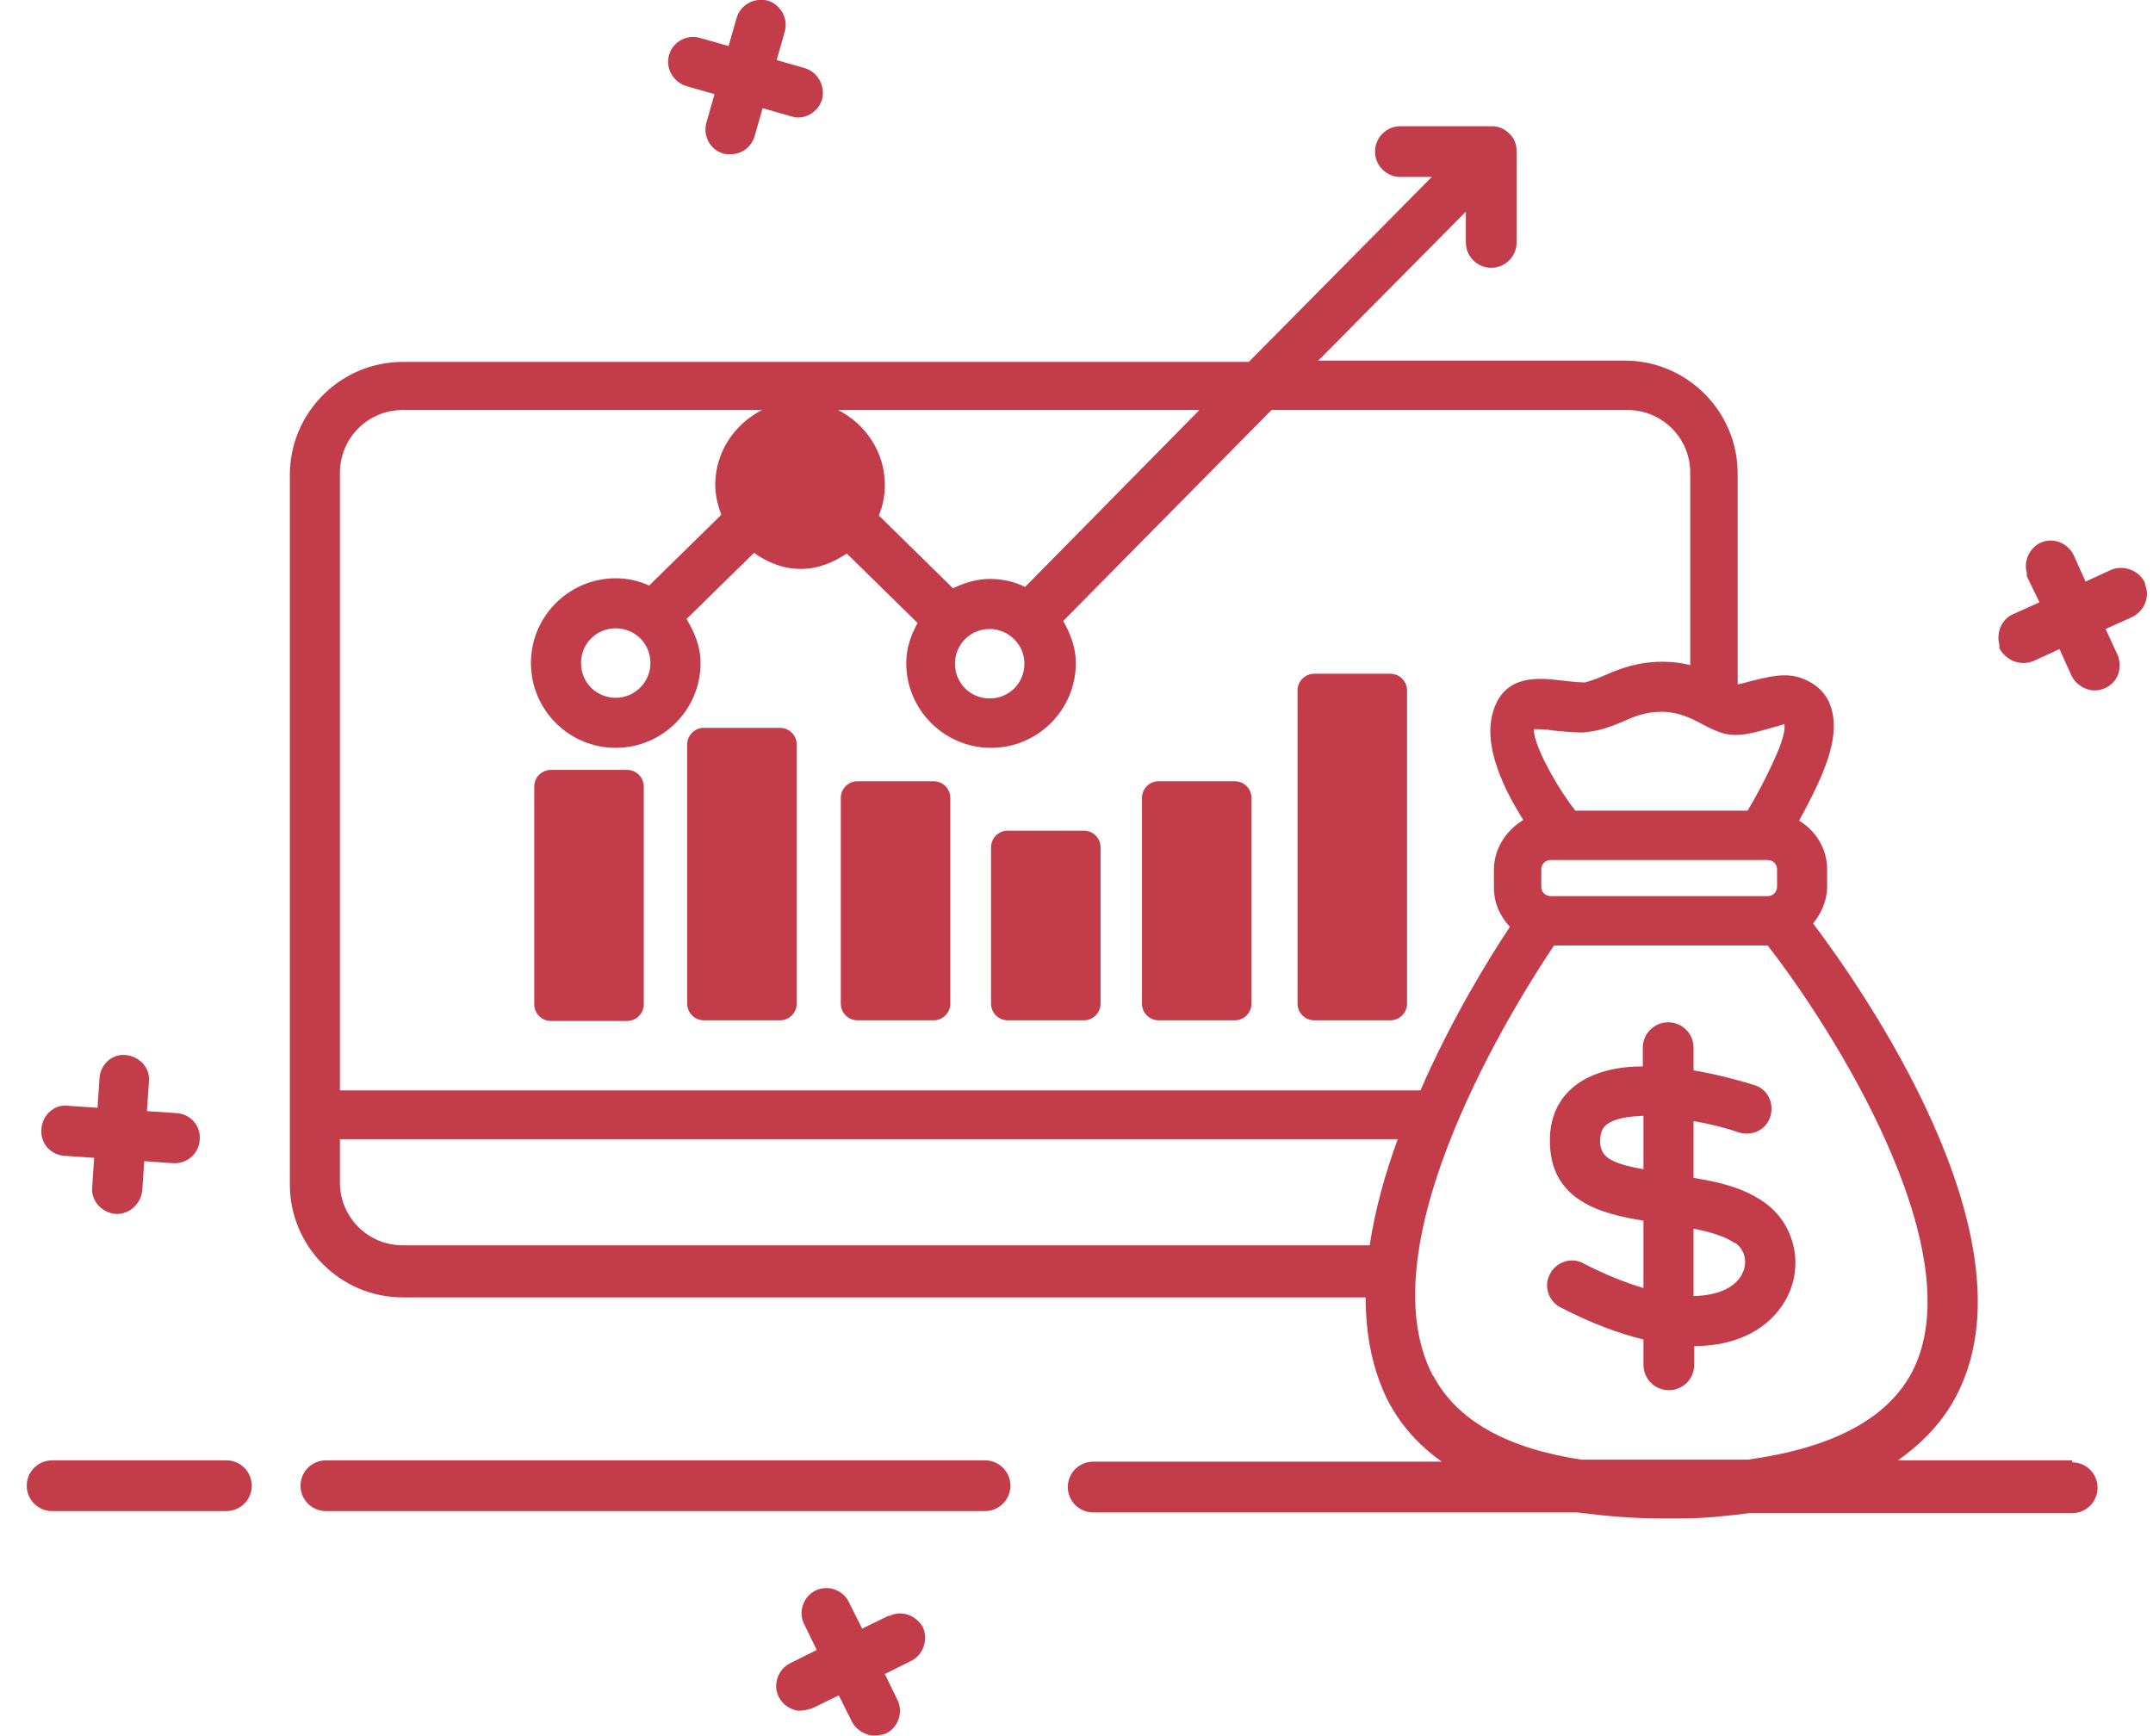 <svg width="62" height="50" viewBox="0 0 62 50" fill="none" xmlns="http://www.w3.org/2000/svg">
<g clip-path="url(#clip0_879_1542)">
<path d="M59.674 42.058H54.654C55.443 41.5 56.058 40.827 56.443 39.981C58.52 35.519 53.693 28.558 52.212 26.596C52.443 26.308 52.616 25.942 52.616 25.538V25.038C52.616 24.442 52.289 23.923 51.808 23.635C52.039 23.212 52.347 22.635 52.558 22.077C52.847 21.308 52.885 20.712 52.674 20.231C52.52 19.885 52.231 19.654 51.847 19.519C51.385 19.365 50.885 19.5 50.424 19.615C50.289 19.654 50.135 19.692 50.039 19.712V13.635C50.039 11.846 48.577 10.385 46.789 10.385H37.962L42.212 6.096V6.981C42.212 7.385 42.539 7.712 42.943 7.712C43.347 7.712 43.674 7.385 43.674 6.981V4.346C43.674 4.154 43.597 3.962 43.462 3.846C43.327 3.712 43.154 3.635 42.962 3.635H40.327C39.924 3.635 39.597 3.962 39.597 4.365C39.597 4.769 39.924 5.096 40.327 5.096H41.231L35.962 10.423H11.597C9.808 10.423 8.347 11.885 8.347 13.673V34.115C8.347 35.904 9.808 37.365 11.597 37.365H39.327C39.327 38.442 39.52 39.462 39.981 40.365C40.347 41.058 40.866 41.635 41.52 42.096H31.481C31.077 42.096 30.75 42.423 30.75 42.827C30.75 43.231 31.077 43.558 31.481 43.558H45.424C46.174 43.654 46.962 43.731 47.827 43.731C48.02 43.731 48.212 43.731 48.404 43.731C49.116 43.731 49.77 43.654 50.385 43.577H59.674C60.077 43.577 60.404 43.25 60.404 42.846C60.404 42.442 60.077 42.115 59.674 42.115V42.058ZM44.385 25.538V25.038C44.385 24.885 44.501 24.769 44.654 24.769H50.904C51.058 24.769 51.174 24.885 51.174 25.038V25.538C51.174 25.692 51.058 25.808 50.904 25.808H44.654C44.501 25.808 44.385 25.692 44.385 25.538ZM50.808 21.019C51.001 20.962 51.327 20.885 51.385 20.846C51.385 20.846 51.443 21.019 51.231 21.558C50.943 22.269 50.501 23.058 50.327 23.346H45.366C44.789 22.615 44.135 21.385 44.174 21C44.251 21 44.52 21 44.712 21.038C44.962 21.058 45.251 21.096 45.577 21.096C46.039 21.058 46.347 20.942 46.674 20.808C47.02 20.654 47.347 20.5 47.847 20.5C48.347 20.5 48.712 20.692 49.039 20.865C49.251 20.981 49.462 21.077 49.674 21.135C50.039 21.212 50.404 21.135 50.808 21.019ZM28.5 18.115C29.039 18.115 29.5 18.558 29.5 19.115C29.5 19.673 29.058 20.115 28.5 20.115C27.943 20.115 27.5 19.673 27.5 19.115C27.5 18.558 27.943 18.115 28.5 18.115ZM29.52 16.904C29.212 16.75 28.866 16.673 28.5 16.673C28.116 16.673 27.77 16.788 27.443 16.942L25.308 14.846C25.424 14.577 25.481 14.269 25.481 13.962C25.481 13.019 24.924 12.212 24.135 11.808H34.539L29.52 16.904ZM11.597 11.808H21.943C21.154 12.212 20.597 13.019 20.597 13.962C20.597 14.269 20.674 14.558 20.77 14.827L18.693 16.865C18.404 16.731 18.077 16.654 17.731 16.654C16.385 16.654 15.289 17.75 15.289 19.096C15.289 20.442 16.385 21.538 17.731 21.538C19.077 21.538 20.174 20.442 20.174 19.096C20.174 18.615 20 18.212 19.77 17.827L21.712 15.923C22.097 16.192 22.539 16.385 23.058 16.385C23.577 16.385 24 16.192 24.385 15.942L26.424 17.942C26.231 18.288 26.097 18.673 26.097 19.096C26.097 20.442 27.193 21.538 28.539 21.538C29.885 21.538 30.981 20.442 30.981 19.096C30.981 18.654 30.827 18.25 30.616 17.885L36.616 11.808H46.866C47.866 11.808 48.674 12.615 48.674 13.615V19.154C48.443 19.096 48.174 19.058 47.885 19.058C47.077 19.058 46.539 19.308 46.135 19.481C45.924 19.577 45.693 19.635 45.654 19.654C45.385 19.654 45.154 19.615 44.943 19.596C44.308 19.519 43.366 19.423 43.02 20.423C42.654 21.462 43.347 22.788 43.866 23.615C43.366 23.923 43.02 24.442 43.02 25.058V25.558C43.02 26 43.193 26.385 43.481 26.692C42.904 27.558 41.808 29.327 40.904 31.404H9.789V13.615C9.789 12.615 10.597 11.808 11.597 11.808ZM18.731 19.096C18.731 19.635 18.289 20.096 17.731 20.096C17.174 20.096 16.731 19.654 16.731 19.096C16.731 18.538 17.174 18.096 17.731 18.096C18.289 18.096 18.731 18.538 18.731 19.096ZM9.789 34.058V32.808H40.251C39.885 33.808 39.597 34.846 39.443 35.865H11.597C10.597 35.865 9.789 35.058 9.789 34.058ZM41.27 39.635C39.251 35.808 43.712 28.769 44.751 27.231H50.904C52.808 29.673 56.731 35.904 55.135 39.365C54.462 40.808 52.847 41.692 50.327 42.038H45.539C43.404 41.712 41.962 40.923 41.27 39.615V39.635Z" fill="#C33C4A"/>
<path d="M28.366 42.058H9.385C8.981 42.058 8.654 42.385 8.654 42.788C8.654 43.192 8.981 43.519 9.385 43.519H28.366C28.77 43.519 29.097 43.192 29.097 42.788C29.097 42.385 28.77 42.058 28.366 42.058Z" fill="#C33C4A"/>
<path d="M6.52 42.058H1.5C1.096 42.058 0.77 42.385 0.77 42.788C0.77 43.192 1.096 43.519 1.5 43.519H6.52C6.923 43.519 7.25 43.192 7.25 42.788C7.25 42.385 6.923 42.058 6.52 42.058Z" fill="#C33C4A"/>
<path d="M18.058 22.173H15.866C15.6 22.173 15.385 22.388 15.385 22.654V28.923C15.385 29.189 15.6 29.404 15.866 29.404H18.058C18.323 29.404 18.539 29.189 18.539 28.923V22.654C18.539 22.388 18.323 22.173 18.058 22.173Z" fill="#C33C4A"/>
<path d="M22.462 20.962H20.27C20.004 20.962 19.789 21.177 19.789 21.442V28.904C19.789 29.169 20.004 29.385 20.27 29.385H22.462C22.728 29.385 22.943 29.169 22.943 28.904V21.442C22.943 21.177 22.728 20.962 22.462 20.962Z" fill="#C33C4A"/>
<path d="M26.885 22.5H24.693C24.427 22.5 24.212 22.715 24.212 22.981V28.904C24.212 29.169 24.427 29.385 24.693 29.385H26.885C27.151 29.385 27.366 29.169 27.366 28.904V22.981C27.366 22.715 27.151 22.5 26.885 22.5Z" fill="#C33C4A"/>
<path d="M31.212 23.923H29.02C28.754 23.923 28.539 24.138 28.539 24.404V28.904C28.539 29.169 28.754 29.385 29.02 29.385H31.212C31.478 29.385 31.693 29.169 31.693 28.904V24.404C31.693 24.138 31.478 23.923 31.212 23.923Z" fill="#C33C4A"/>
<path d="M40.038 19.404H37.846C37.581 19.404 37.365 19.619 37.365 19.885V28.904C37.365 29.169 37.581 29.385 37.846 29.385H40.038C40.304 29.385 40.519 29.169 40.519 28.904V19.885C40.519 19.619 40.304 19.404 40.038 19.404Z" fill="#C33C4A"/>
<path d="M35.558 22.5H33.365C33.1 22.5 32.885 22.715 32.885 22.981V28.904C32.885 29.169 33.1 29.385 33.365 29.385H35.558C35.823 29.385 36.039 29.169 36.039 28.904V22.981C36.039 22.715 35.823 22.5 35.558 22.5Z" fill="#C33C4A"/>
<path d="M48.769 38.769C50.077 38.769 50.942 38.231 51.385 37.5C51.981 36.519 51.712 35.25 50.788 34.615C50.212 34.212 49.5 34.038 48.769 33.923V32.288C49.231 32.365 49.692 32.481 50.077 32.615C50.462 32.731 50.865 32.538 50.981 32.154C51.096 31.769 50.904 31.365 50.519 31.25C50.269 31.173 49.577 30.962 48.769 30.827V30.173C48.769 29.769 48.442 29.442 48.038 29.442C47.635 29.442 47.308 29.769 47.308 30.173V30.712C46.596 30.712 45.904 30.865 45.404 31.231C45.038 31.5 44.596 32.019 44.635 32.942C44.673 34.558 46.077 34.962 47.327 35.154V37.096C46.808 36.942 46.231 36.712 45.596 36.385C45.25 36.192 44.808 36.346 44.635 36.692C44.442 37.038 44.596 37.481 44.942 37.654C45.827 38.115 46.615 38.404 47.327 38.577V39.308C47.327 39.712 47.654 40.038 48.058 40.038C48.462 40.038 48.788 39.712 48.788 39.308V38.769H48.769ZM49.962 35.788C50.269 36 50.346 36.404 50.135 36.75C49.923 37.096 49.462 37.308 48.769 37.327V35.385C49.231 35.481 49.673 35.596 49.962 35.808V35.788ZM46.077 32.904C46.077 32.577 46.173 32.462 46.269 32.385C46.5 32.212 46.865 32.154 47.327 32.135V33.673C46.346 33.5 46.096 33.308 46.077 32.885V32.904Z" fill="#C33C4A"/>
<path d="M61.769 16.788C61.596 16.423 61.173 16.269 60.808 16.404L60.058 16.75L59.712 15.981C59.539 15.635 59.116 15.462 58.75 15.635C58.443 15.789 58.269 16.154 58.366 16.5V16.596L58.731 17.346L57.962 17.692C57.635 17.846 57.481 18.212 57.577 18.577V18.673C57.769 19.019 58.173 19.192 58.558 19.038L59.308 18.692L59.654 19.462C59.827 19.808 60.25 19.981 60.596 19.827C60.981 19.673 61.135 19.25 60.981 18.865L60.635 18.115L61.404 17.769C61.75 17.596 61.923 17.192 61.769 16.827V16.788Z" fill="#C33C4A"/>
<path d="M1.866 33.288L2.712 33.346L2.654 34.192C2.616 34.577 2.923 34.923 3.327 34.962H3.366C3.75 34.962 4.058 34.654 4.097 34.288L4.154 33.442L4.981 33.5H5.039C5.404 33.5 5.731 33.212 5.75 32.827C5.789 32.423 5.481 32.077 5.077 32.058L4.231 32L4.289 31.154C4.327 30.75 4.02 30.423 3.616 30.385C3.231 30.346 2.885 30.654 2.866 31.058L2.808 31.904L1.962 31.846C1.577 31.788 1.212 32.115 1.193 32.519C1.154 32.923 1.462 33.269 1.866 33.288Z" fill="#C33C4A"/>
<path d="M19.769 2.481L20.577 2.711L20.346 3.519C20.231 3.904 20.442 4.308 20.827 4.423C20.904 4.442 20.961 4.442 21.038 4.442C21.346 4.442 21.634 4.25 21.731 3.923L21.961 3.115L22.769 3.346C22.769 3.346 22.904 3.385 22.981 3.385C23.288 3.385 23.577 3.173 23.673 2.865C23.769 2.481 23.558 2.077 23.173 1.961L22.365 1.731L22.596 0.923C22.711 0.538 22.481 0.135 22.115 0.019C21.711 -0.077 21.327 0.135 21.211 0.519L20.981 1.327L20.173 1.096C19.788 0.981 19.384 1.192 19.269 1.577C19.154 1.961 19.384 2.365 19.769 2.481Z" fill="#C33C4A"/>
<path d="M25.577 46.538L24.827 46.904L24.442 46.135C24.269 45.788 23.846 45.635 23.481 45.808C23.134 45.981 22.981 46.423 23.154 46.769L23.519 47.519L22.75 47.904C22.404 48.077 22.25 48.519 22.423 48.865C22.538 49.096 22.75 49.231 22.981 49.269C23.115 49.269 23.25 49.25 23.404 49.192L24.154 48.827L24.538 49.596C24.654 49.808 24.865 49.942 25.096 49.981C25.231 49.981 25.365 49.981 25.519 49.923C25.865 49.75 26.019 49.308 25.846 48.962L25.481 48.212L26.25 47.827C26.596 47.654 26.731 47.212 26.577 46.865C26.384 46.519 25.962 46.365 25.615 46.538H25.577Z" fill="#C33C4A"/>
</g>
<defs>
<clipPath id="clip0_879_1542">
<rect width="61.058" height="50" fill="white" transform="translate(0.77)"/>
</clipPath>
</defs>
</svg>
